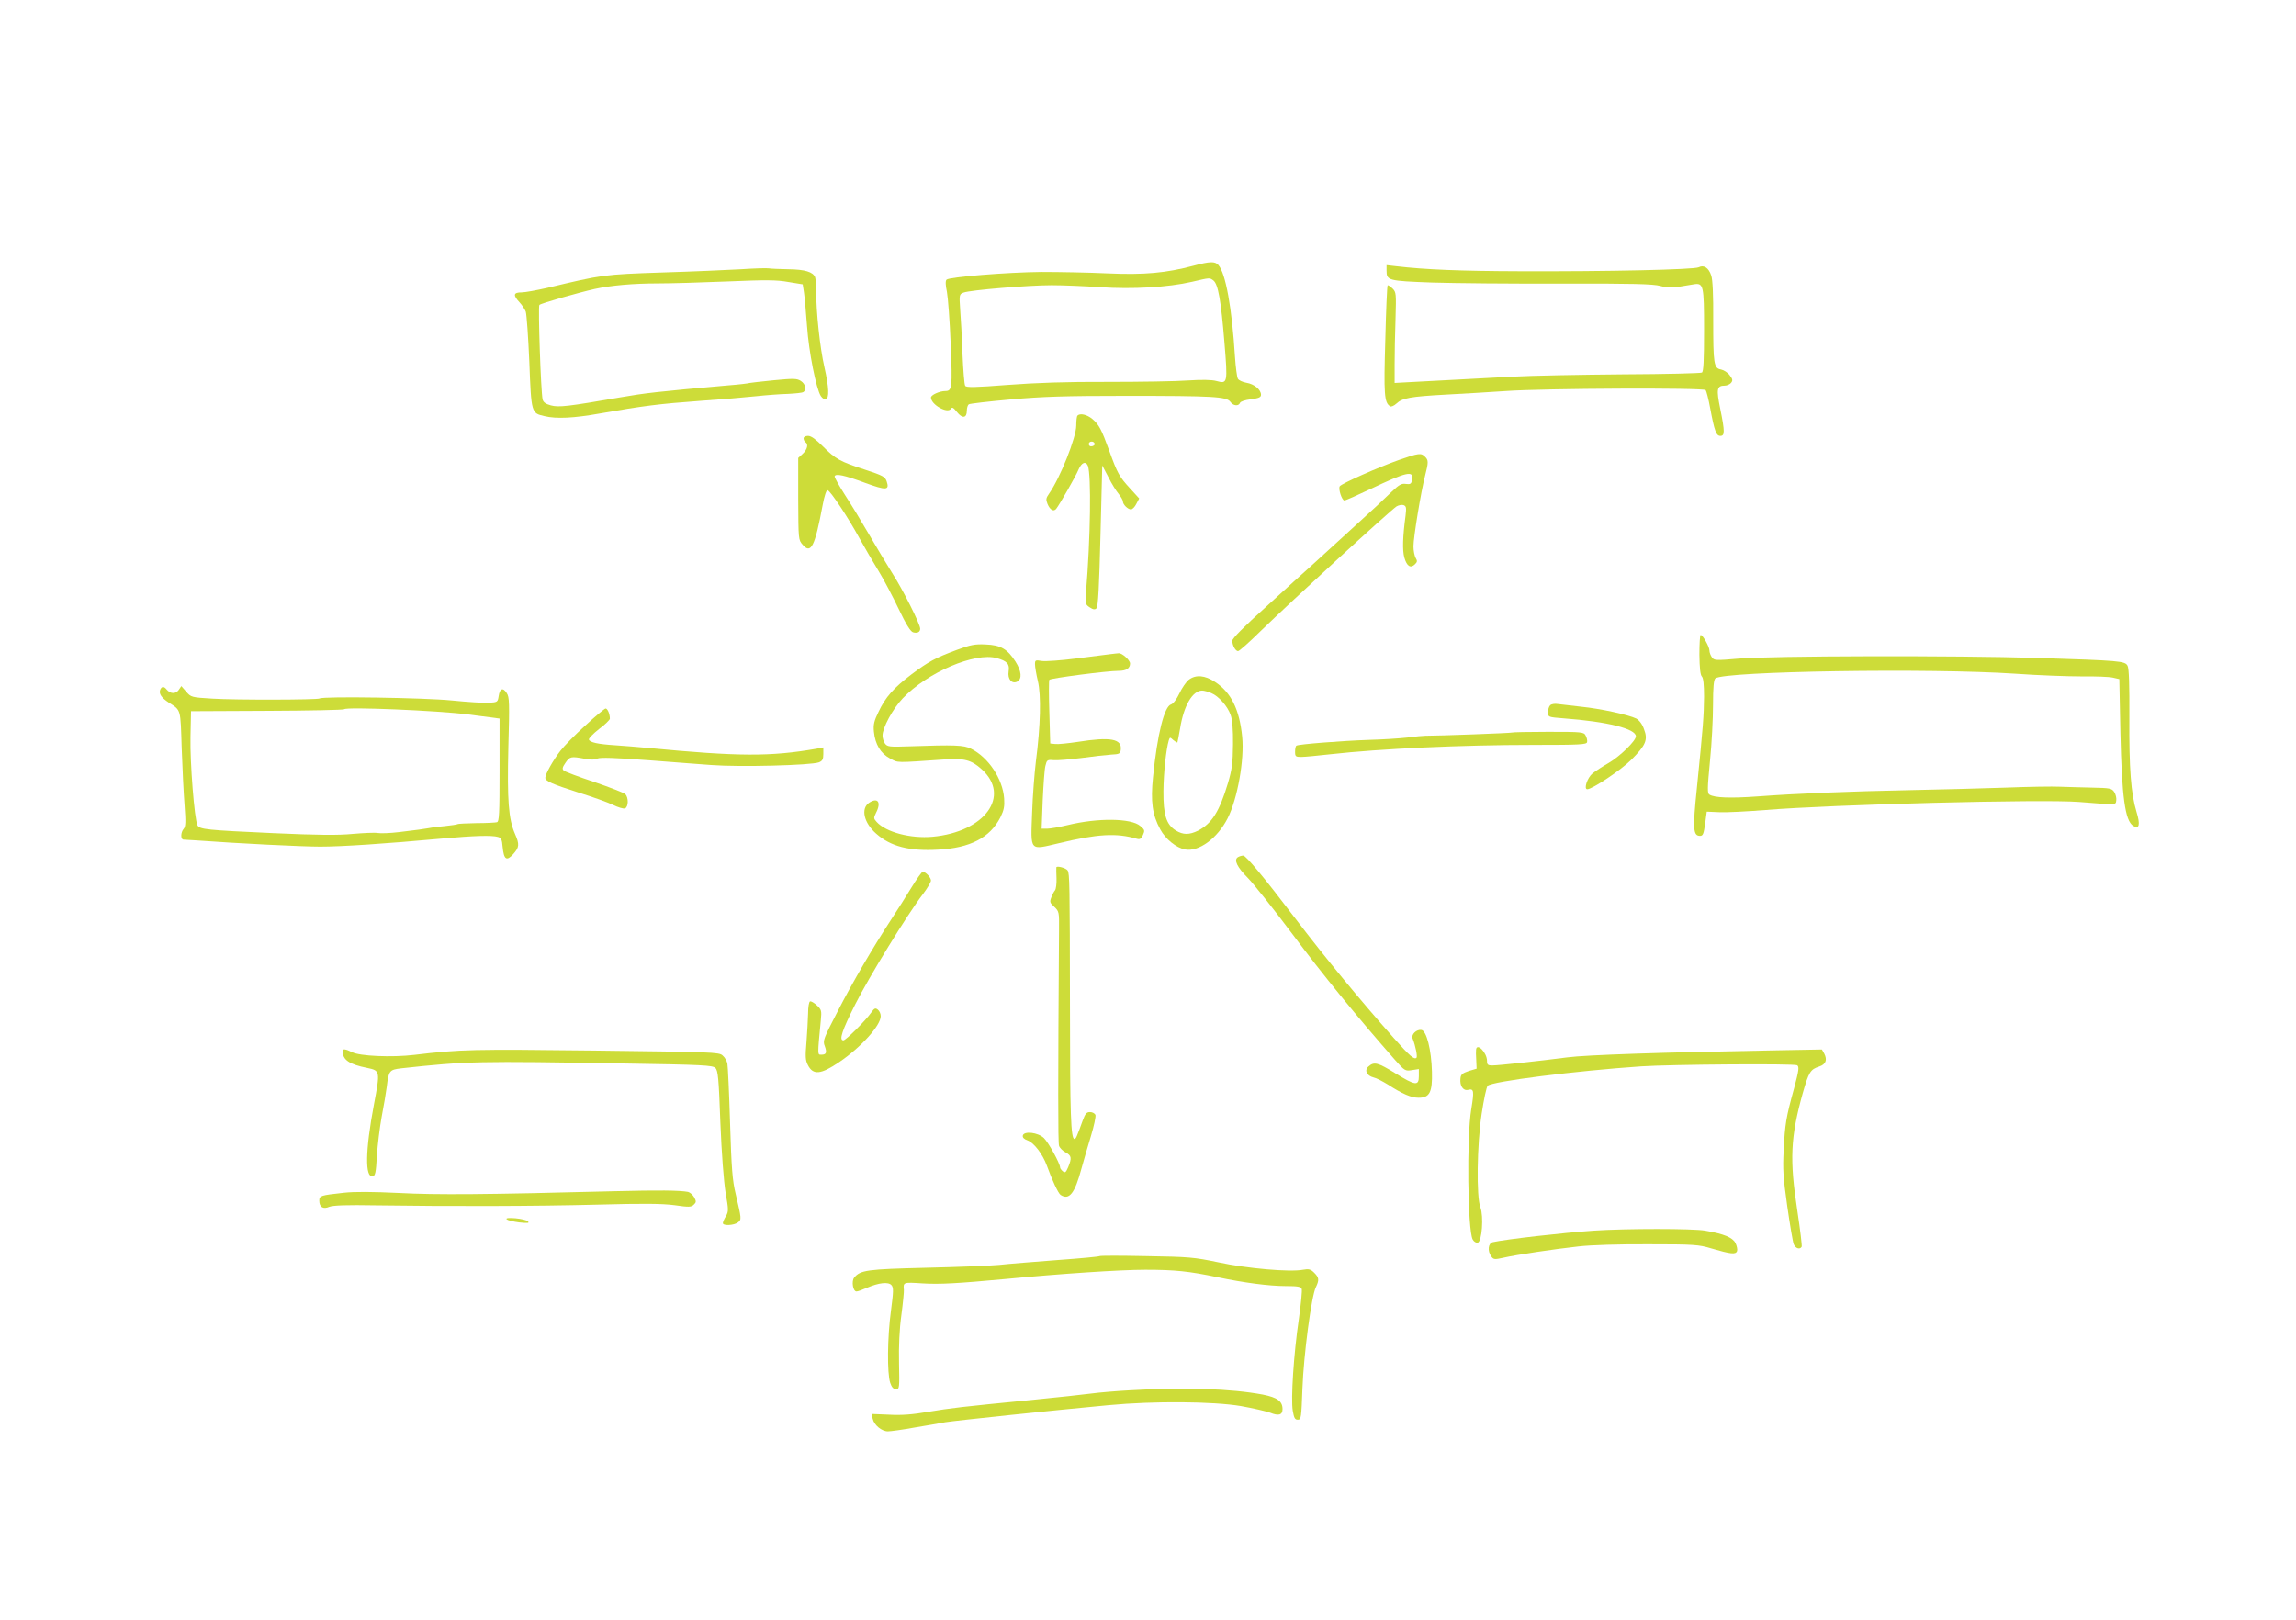 <?xml version="1.0" standalone="no"?>
<!DOCTYPE svg PUBLIC "-//W3C//DTD SVG 20010904//EN"
 "http://www.w3.org/TR/2001/REC-SVG-20010904/DTD/svg10.dtd">
<svg version="1.0" xmlns="http://www.w3.org/2000/svg"
 width="1280pt" height="903pt" viewBox="0 0 1280 903"
 preserveAspectRatio="xMidYMid meet">
<g transform="translate(0,903) scale(0.1,-0.1)"
fill="#cddc39" stroke="none">
<path d="M6655 7549 c-155 -41 -276 -52 -480 -43 -104 5 -271 8 -370 8 -194
-2 -513 -28 -528 -43 -7 -7 -6 -31 2 -68 6 -32 16 -163 21 -292 10 -243 8
-261 -30 -261 -32 0 -80 -22 -80 -36 0 -40 93 -92 111 -63 7 11 14 7 34 -18
30 -38 55 -34 55 7 0 16 5 32 11 36 6 4 111 16 233 27 179 16 302 20 646 20
482 0 558 -4 579 -33 16 -23 46 -26 54 -6 3 8 28 16 61 20 44 6 56 11 56 25 0
29 -38 60 -81 67 -22 4 -44 14 -48 23 -5 9 -12 63 -16 121 -17 274 -52 467
-93 513 -19 21 -47 20 -137 -4z m109 -82 c27 -20 43 -112 62 -345 19 -230 18
-233 -45 -216 -24 7 -82 8 -157 3 -65 -5 -267 -8 -449 -8 -226 1 -402 -5 -558
-17 -181 -14 -230 -15 -236 -5 -5 7 -11 85 -15 174 -3 89 -9 201 -13 249 -6
86 -5 88 19 97 37 14 360 41 491 41 62 0 185 -5 271 -11 179 -12 376 -1 511
30 102 24 98 23 119 8z"/>
<path d="M7730 7522 c0 -56 8 -58 252 -67 123 -4 448 -7 723 -6 395 1 511 -2
551 -13 50 -13 58 -13 186 9 55 9 58 -4 58 -255 0 -172 -3 -231 -12 -237 -7
-4 -204 -9 -438 -10 -234 -2 -513 -7 -620 -13 -160 -9 -445 -24 -620 -33 l-35
-2 0 105 c0 58 2 171 5 252 4 142 4 149 -17 170 -13 12 -25 20 -27 17 -3 -2
-9 -139 -13 -304 -9 -304 -6 -350 27 -370 6 -4 22 3 35 15 33 31 76 39 275 50
96 5 247 14 335 20 214 15 1103 19 1114 5 4 -5 16 -50 25 -100 24 -129 34
-155 57 -155 25 0 25 24 -1 152 -22 108 -19 128 25 128 12 0 28 7 35 15 11 13
10 21 -7 43 -11 15 -33 29 -48 32 -41 7 -44 31 -44 276 1 138 -3 225 -11 248
-14 43 -41 61 -70 46 -24 -13 -504 -24 -1000 -22 -325 1 -527 9 -687 28 l-53
6 0 -30z"/>
<path d="M4130 7529 c-74 -4 -272 -13 -440 -18 -324 -11 -331 -12 -640 -86
-58 -13 -122 -25 -142 -25 -46 0 -49 -15 -12 -55 14 -15 30 -39 35 -52 5 -14
14 -140 20 -281 11 -287 11 -285 85 -302 66 -16 164 -11 309 15 238 42 334 54
556 70 118 8 259 20 314 26 55 6 134 12 176 13 42 2 81 6 87 10 20 12 13 45
-13 62 -22 14 -38 15 -152 4 -70 -7 -131 -14 -134 -15 -3 -2 -59 -9 -125 -14
-386 -34 -462 -43 -594 -66 -294 -51 -345 -57 -389 -45 -29 8 -42 17 -46 33
-10 45 -26 520 -18 527 8 9 219 69 308 89 91 20 217 31 350 31 71 0 247 5 390
11 215 9 274 9 340 -3 l80 -13 7 -45 c4 -25 11 -108 17 -186 10 -146 51 -351
77 -392 9 -13 21 -21 27 -19 21 7 19 65 -7 180 -25 109 -46 307 -46 427 0 32
-3 66 -6 75 -12 29 -56 43 -148 44 -50 1 -99 3 -110 5 -12 2 -82 0 -156 -5z"/>
<path d="M6007 6713 c-4 -3 -7 -28 -7 -55 0 -67 -90 -293 -152 -381 -17 -24
-18 -32 -8 -57 14 -33 34 -44 48 -27 19 24 110 183 125 220 17 39 40 48 52 20
19 -52 15 -398 -11 -710 -4 -58 -3 -63 21 -79 20 -13 29 -14 38 -5 9 8 15 124
22 404 l10 392 34 -65 c18 -36 44 -78 57 -93 13 -16 24 -35 24 -42 0 -18 28
-45 45 -45 8 0 22 14 30 31 l16 30 -51 56 c-60 65 -71 85 -116 210 -44 121
-57 145 -94 177 -30 25 -69 34 -83 19z m96 -158 c1 -5 -6 -11 -15 -13 -11 -2
-18 3 -18 13 0 17 30 18 33 0z"/>
<path d="M4480 6586 c0 -8 5 -18 10 -21 18 -11 11 -41 -15 -65 l-25 -23 0
-228 c1 -227 1 -229 25 -256 46 -54 68 -10 111 220 10 54 21 86 28 84 16 -4
116 -155 177 -267 29 -52 77 -135 108 -185 30 -49 80 -145 112 -212 39 -82 65
-124 79 -128 24 -7 40 1 40 20 0 25 -96 217 -156 310 -31 50 -89 146 -129 215
-40 69 -100 168 -134 220 -33 52 -60 99 -58 105 6 16 54 6 170 -37 118 -43
137 -42 120 9 -9 25 -21 32 -119 64 -142 46 -166 60 -236 130 -40 40 -66 59
-83 59 -15 0 -25 -6 -25 -14z"/>
<path d="M7800 6466 c-119 -42 -321 -132 -331 -147 -9 -15 12 -79 26 -79 7 0
72 29 146 64 202 96 242 105 231 51 -4 -23 -9 -26 -34 -23 -25 4 -38 -4 -82
-46 -28 -28 -118 -112 -200 -186 -81 -74 -185 -169 -230 -210 -46 -41 -167
-151 -269 -244 -121 -109 -187 -175 -187 -188 0 -26 18 -58 32 -58 7 0 62 49
122 108 182 177 722 672 762 699 12 7 29 10 39 7 15 -6 16 -15 11 -58 -16
-120 -18 -193 -7 -234 14 -49 35 -62 59 -38 14 13 14 20 4 36 -6 11 -12 40
-12 64 0 51 42 307 65 395 19 74 19 86 -1 105 -21 22 -35 20 -144 -18z"/>
<path d="M9474 5380 c1 -73 5 -113 14 -122 8 -8 12 -45 12 -112 -1 -107 -5
-162 -40 -509 -24 -231 -21 -267 18 -267 16 0 20 12 28 68 l9 67 70 -3 c39 -2
153 4 255 12 377 31 1544 61 1750 45 215 -17 204 -18 208 9 2 13 -3 33 -11 46
-14 21 -23 23 -126 25 -60 1 -141 4 -178 5 -37 2 -171 0 -298 -5 -126 -4 -365
-11 -530 -14 -354 -7 -641 -19 -855 -35 -153 -11 -241 -8 -270 10 -12 7 -12
32 3 187 10 98 17 239 17 314 0 97 4 139 13 147 49 40 1200 58 1672 26 127 -9
293 -15 370 -15 77 1 156 -2 175 -7 l35 -8 6 -299 c8 -359 26 -490 71 -519 34
-21 41 6 19 77 -31 102 -42 241 -40 528 1 178 -2 273 -10 287 -14 27 -41 29
-506 44 -449 14 -1478 12 -1664 -4 -126 -11 -135 -10 -147 7 -8 11 -14 28 -14
38 0 21 -37 87 -49 87 -4 0 -7 -49 -7 -110z"/>
<path d="M5335 5407 c-121 -45 -158 -65 -254 -137 -99 -75 -145 -127 -183
-208 -25 -51 -30 -72 -26 -111 7 -71 37 -121 89 -149 48 -26 27 -25 305 -6
109 8 150 -3 207 -55 164 -148 18 -349 -274 -376 -122 -11 -260 25 -312 83
-17 19 -17 22 -3 51 30 58 10 87 -38 56 -49 -32 -30 -113 39 -173 80 -71 184
-98 344 -89 180 9 290 67 348 180 20 41 24 61 21 106 -8 109 -88 229 -185 277
-40 20 -89 22 -346 13 -108 -4 -120 -2 -133 15 -8 11 -14 31 -14 45 0 44 57
149 112 207 137 145 403 259 525 225 57 -16 73 -33 66 -74 -7 -43 18 -72 48
-57 28 15 24 58 -10 112 -45 70 -83 92 -166 95 -59 3 -85 -2 -160 -30z"/>
<path d="M6190 5383 c-19 -2 -104 -13 -189 -24 -86 -11 -171 -17 -193 -14 -36
6 -38 5 -38 -19 0 -13 7 -55 16 -93 19 -79 15 -248 -11 -448 -8 -66 -18 -194
-21 -285 -8 -220 -17 -210 149 -171 216 52 321 58 434 25 18 -5 25 -1 35 21
11 25 10 29 -15 50 -50 44 -237 46 -405 5 -46 -11 -97 -20 -114 -20 l-31 0 6
158 c4 86 10 173 15 192 8 33 10 35 45 32 21 -2 90 4 155 12 64 9 140 17 167
19 44 2 50 5 53 25 9 63 -56 75 -239 46 -54 -8 -111 -14 -126 -12 l-28 3 -5
174 c-3 95 -3 177 0 181 6 9 322 50 386 50 43 0 64 14 64 41 0 19 -46 60 -64
57 -6 0 -27 -3 -46 -5z"/>
<path d="M6627 5240 c-14 -11 -38 -46 -52 -76 -15 -32 -35 -58 -46 -61 -38
-10 -77 -166 -101 -405 -14 -136 -4 -211 40 -291 29 -55 90 -104 139 -113 76
-14 180 62 237 174 55 108 94 327 81 455 -15 152 -62 247 -151 305 -57 38
-108 42 -147 12z m126 -74 c41 -17 91 -73 108 -123 9 -25 14 -81 13 -163 -1
-105 -6 -140 -28 -215 -48 -160 -90 -226 -167 -266 -49 -24 -83 -24 -124 1
-53 33 -70 86 -69 220 1 103 15 233 30 283 6 18 7 18 25 1 11 -9 21 -15 23
-13 1 2 8 37 15 78 20 126 69 211 123 211 10 0 33 -6 51 -14z"/>
<path d="M893 5184 c-8 -22 7 -44 48 -71 69 -44 65 -32 72 -254 4 -112 11
-256 16 -319 7 -94 6 -118 -5 -131 -17 -19 -18 -59 -1 -60 6 0 37 -2 67 -4
245 -18 596 -35 695 -35 120 0 362 16 680 45 178 16 276 19 311 9 18 -5 23
-15 26 -55 7 -71 22 -82 59 -41 34 38 36 54 10 113 -36 83 -44 185 -37 482 7
248 6 281 -9 303 -21 33 -39 26 -45 -17 -5 -33 -7 -34 -53 -37 -26 -2 -121 4
-210 13 -150 15 -715 24 -735 11 -13 -8 -471 -9 -597 -1 -118 7 -120 8 -147
39 l-27 31 -15 -22 c-17 -23 -46 -22 -67 3 -15 19 -28 18 -36 -2z m1717 -137
l175 -23 0 -287 c0 -247 -2 -288 -15 -291 -8 -2 -59 -5 -114 -5 -54 -1 -102
-3 -106 -6 -4 -2 -34 -7 -66 -10 -32 -3 -75 -8 -94 -12 -42 -7 -49 -8 -165
-22 -49 -6 -103 -8 -120 -5 -16 3 -79 0 -138 -5 -81 -8 -193 -7 -440 4 -376
17 -414 21 -426 44 -17 33 -42 347 -39 491 l3 145 424 2 c233 1 427 5 430 9
13 14 517 -7 691 -29z"/>
<path d="M8642 5098 c-7 -7 -12 -24 -12 -39 0 -27 1 -27 88 -34 243 -18 402
-58 402 -100 0 -25 -88 -111 -151 -148 -35 -20 -76 -47 -91 -59 -29 -24 -50
-88 -29 -88 28 0 191 109 246 165 81 81 93 111 70 170 -10 29 -27 50 -43 59
-43 21 -198 55 -307 66 -55 6 -114 13 -130 15 -17 3 -36 0 -43 -7z"/>
<path d="M3263 4985 c-57 -51 -119 -115 -139 -141 -41 -53 -84 -130 -84 -150
0 -19 37 -35 190 -84 74 -23 158 -53 187 -67 28 -14 59 -23 67 -20 20 8 21 60
2 80 -8 7 -85 37 -172 67 -88 29 -165 58 -171 64 -10 9 -8 18 10 44 24 35 31
36 106 22 36 -7 59 -6 72 1 15 7 96 5 292 -10 150 -12 304 -23 342 -26 157
-12 556 -2 601 15 19 8 24 17 24 46 l0 37 -37 -7 c-258 -45 -436 -44 -938 4
-55 5 -138 12 -185 15 -96 6 -142 16 -147 32 -2 6 23 32 56 58 34 25 61 52 61
58 0 27 -13 57 -24 57 -6 -1 -57 -43 -113 -95z"/>
<path d="M8429 4946 c-3 -3 -404 -18 -484 -18 -11 0 -56 -4 -100 -10 -44 -5
-141 -11 -215 -13 -147 -5 -391 -24 -402 -32 -5 -2 -8 -17 -8 -34 0 -26 3 -29
34 -29 19 0 92 7 163 15 278 31 730 52 1133 52 261 0 295 2 298 16 2 9 -2 25
-8 36 -10 20 -19 21 -209 21 -109 0 -200 -2 -202 -4z"/>
<path d="M6901 4251 c-24 -15 -4 -56 57 -117 32 -33 144 -174 249 -314 164
-220 363 -464 570 -699 54 -61 57 -63 95 -57 l38 6 0 -40 c0 -55 -19 -53 -132
17 -97 60 -118 65 -149 37 -24 -21 -10 -51 29 -61 15 -3 49 -21 77 -38 85 -55
133 -75 174 -75 61 0 77 30 74 145 -3 121 -30 229 -59 233 -27 4 -57 -25 -49
-47 17 -43 28 -101 22 -108 -13 -12 -38 10 -125 108 -190 214 -378 442 -555
674 -171 225 -271 345 -286 345 -9 0 -22 -4 -30 -9z"/>
<path d="M5889 4194 c-1 -5 0 -33 1 -62 1 -29 -3 -58 -8 -65 -6 -7 -16 -25
-21 -40 -10 -25 -8 -31 17 -53 26 -25 27 -29 26 -127 -6 -865 -6 -1186 0
-1205 4 -12 21 -29 37 -37 33 -18 35 -31 14 -82 -13 -30 -17 -33 -30 -23 -8 7
-15 16 -15 21 0 22 -65 140 -90 164 -33 32 -112 41 -118 14 -2 -11 7 -20 27
-27 35 -13 83 -75 107 -140 29 -81 64 -156 77 -164 48 -31 79 9 116 147 12 44
36 126 53 182 17 56 28 108 25 117 -4 9 -17 16 -30 16 -20 0 -27 -9 -41 -47
-33 -91 -38 -103 -46 -103 -20 0 -25 135 -25 730 -1 699 -2 749 -13 767 -9 14
-62 28 -63 17z"/>
<path d="M5080 4080 c-30 -49 -79 -127 -109 -172 -107 -164 -219 -356 -301
-516 -79 -153 -84 -164 -72 -194 13 -36 9 -48 -19 -48 -22 0 -22 -7 -3 192 5
53 4 59 -22 83 -15 14 -32 24 -38 22 -6 -2 -11 -31 -11 -68 -1 -35 -5 -107 -9
-159 -7 -81 -6 -101 8 -128 29 -57 72 -53 175 17 122 83 231 204 231 256 0 13
-7 29 -16 36 -14 11 -19 9 -37 -16 -31 -45 -142 -155 -155 -155 -26 0 -8 54
66 201 77 153 289 499 377 614 25 33 45 67 45 76 0 17 -30 49 -46 49 -5 0 -34
-41 -64 -90z"/>
<path d="M8229 3178 c-1 -7 -1 -34 1 -59 l2 -47 -44 -13 c-35 -12 -44 -19 -46
-41 -5 -41 15 -71 43 -64 32 8 34 -5 17 -109 -26 -156 -20 -673 8 -725 6 -12
19 -20 28 -18 24 4 34 148 15 197 -23 58 -19 349 7 521 12 80 27 151 34 157
23 24 489 83 856 108 166 11 855 16 869 6 12 -8 10 -27 -17 -128 -45 -163 -51
-200 -58 -344 -6 -107 -3 -153 20 -315 15 -104 31 -199 36 -211 10 -23 34 -31
44 -14 3 4 -8 95 -24 201 -44 286 -38 410 30 655 34 119 43 133 92 149 37 12
46 37 28 72 l-13 23 -271 -5 c-622 -11 -1043 -25 -1149 -39 -162 -21 -384 -45
-418 -45 -24 0 -29 4 -29 25 0 47 -57 104 -61 63z"/>
<path d="M1910 3171 c0 -50 37 -75 138 -95 71 -15 72 -17 37 -202 -49 -259
-51 -411 -7 -402 14 3 18 21 23 113 4 61 16 160 27 220 12 61 24 135 28 165
11 92 15 96 81 104 367 40 426 41 1241 27 443 -7 495 -10 510 -25 15 -14 19
-57 28 -304 7 -176 19 -327 29 -391 17 -96 17 -105 2 -131 -10 -16 -17 -33
-17 -39 0 -16 62 -13 84 4 21 16 20 19 -13 160 -18 75 -23 139 -31 395 -5 167
-12 317 -15 331 -3 15 -15 35 -27 45 -19 18 -59 19 -712 27 -682 8 -748 7
-1006 -24 -125 -15 -305 -7 -347 15 -36 18 -53 20 -53 7z"/>
<path d="M3430 2389 c-728 -19 -996 -21 -1205 -10 -149 7 -249 8 -310 1 -128
-14 -135 -16 -135 -44 0 -36 22 -49 56 -34 21 8 95 11 259 8 416 -6 895 -5
1236 4 257 7 358 6 429 -3 82 -12 94 -11 108 3 14 13 14 19 2 41 -8 14 -23 27
-34 30 -48 9 -165 10 -406 4z"/>
<path d="M2825 2232 c6 -5 37 -13 70 -17 48 -5 58 -4 48 6 -7 7 -38 14 -70 17
-39 3 -55 1 -48 -6z"/>
<path d="M8885 2169 c-176 -12 -489 -48 -562 -64 -27 -6 -32 -49 -9 -80 12
-17 18 -18 67 -7 75 17 282 48 419 63 67 8 229 13 390 12 254 0 281 -2 350
-23 110 -32 136 -35 144 -15 3 9 -1 29 -9 45 -16 31 -64 51 -169 69 -68 12
-441 12 -621 0z"/>
<path d="M6130 2027 c-3 -3 -109 -13 -235 -22 -127 -10 -273 -21 -325 -27 -52
-5 -237 -12 -410 -16 -327 -8 -364 -13 -398 -55 -16 -19 -7 -77 13 -77 7 0 32
9 57 20 67 29 121 35 138 15 12 -14 11 -35 -3 -143 -20 -145 -22 -350 -4 -402
8 -24 18 -35 32 -35 19 0 20 6 17 145 -2 94 2 188 13 268 9 68 15 131 14 140
-4 44 -4 44 104 37 95 -6 198 0 457 24 313 30 644 52 785 52 165 0 243 -8 405
-42 143 -30 285 -49 378 -49 66 0 84 -3 89 -16 3 -8 -4 -84 -16 -167 -29 -197
-45 -447 -34 -512 7 -40 12 -50 28 -50 19 0 20 10 26 175 7 188 50 515 75 564
19 40 18 53 -9 80 -20 20 -30 23 -63 17 -73 -14 -313 7 -470 41 -139 29 -165
31 -404 35 -140 3 -257 3 -260 0z"/>
<path d="M6300 1279 c-74 -4 -171 -12 -215 -18 -44 -6 -195 -22 -335 -36 -399
-39 -447 -45 -575 -66 -86 -15 -148 -20 -218 -16 l-98 4 6 -26 c8 -36 50 -71
85 -71 15 0 81 9 147 21 65 11 143 24 173 30 56 9 608 67 910 95 253 24 585
21 738 -5 68 -12 141 -29 163 -37 47 -19 69 -13 69 20 0 44 -29 65 -110 81
-177 33 -437 42 -740 24z"/>
</g>
</svg>
